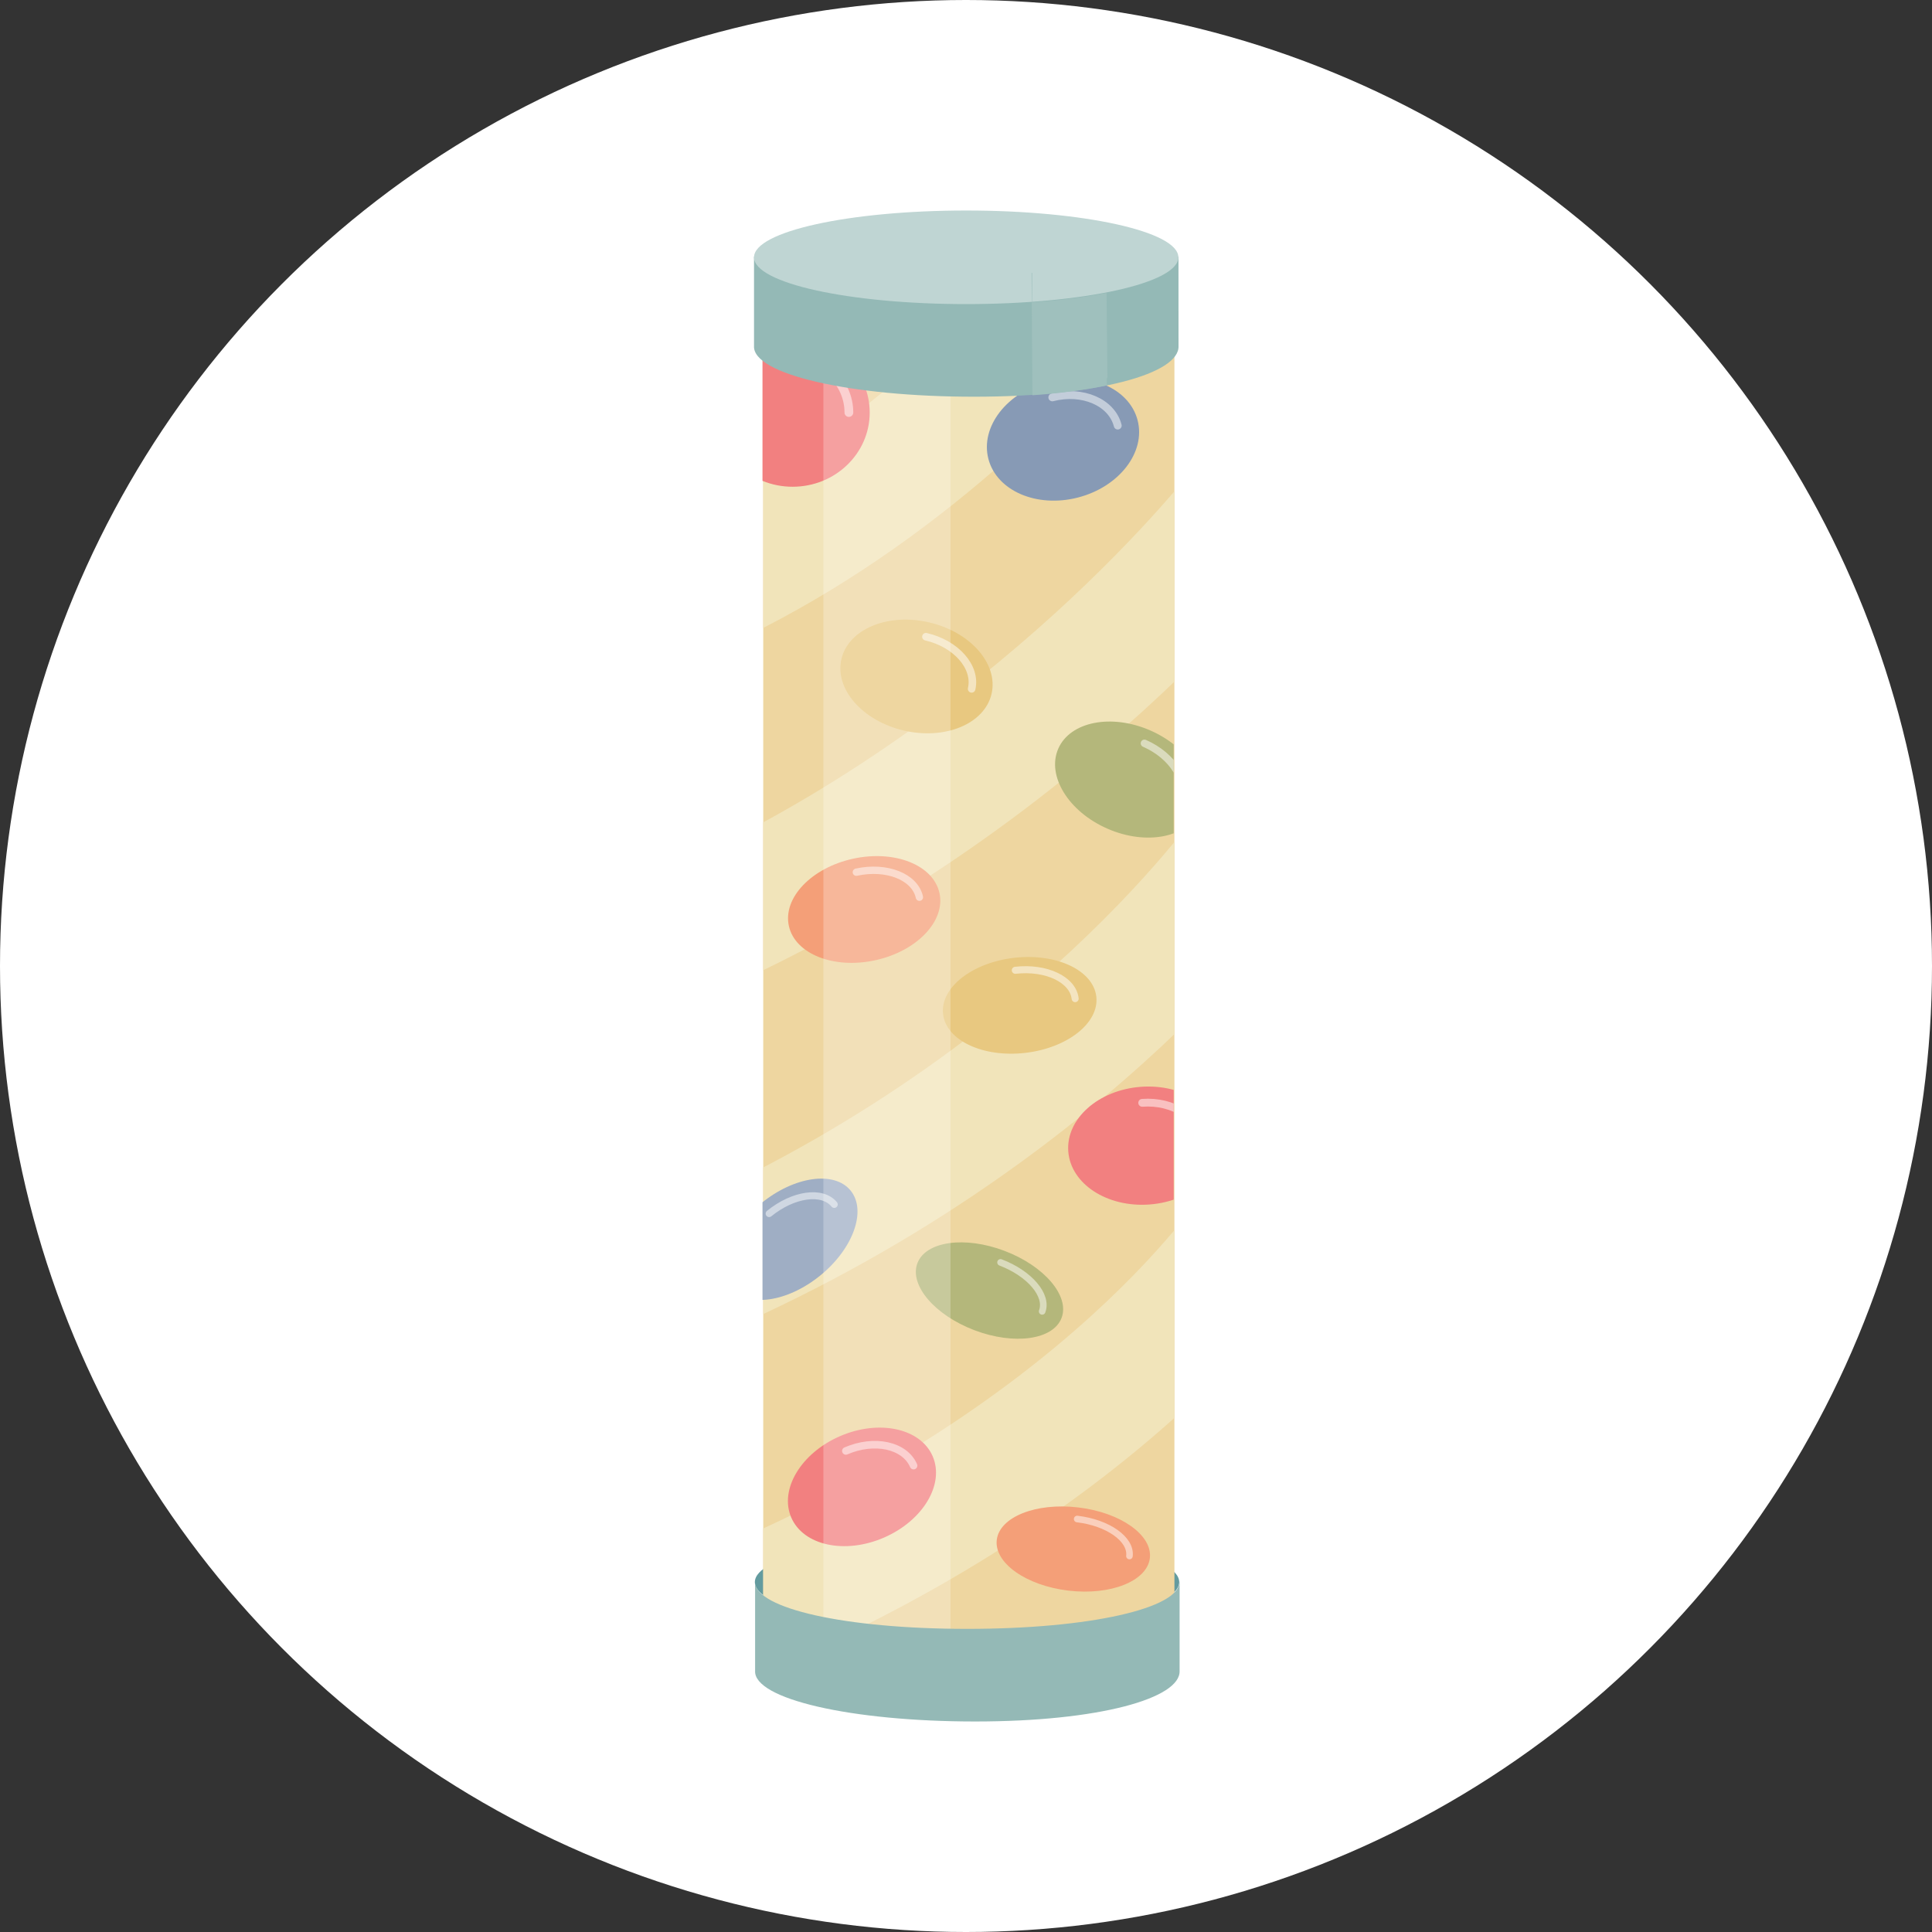 <?xml version="1.0" encoding="utf-8"?>
<!-- Generator: Adobe Illustrator 24.2.1, SVG Export Plug-In . SVG Version: 6.00 Build 0)  -->
<svg version="1.1" xmlns="http://www.w3.org/2000/svg" xmlns:xlink="http://www.w3.org/1999/xlink" x="0px" y="0px"
	 viewBox="0 0 500 500" style="enable-background:new 0 0 500 500;" xml:space="preserve">
<rect x="0" y="0" width="500" height="500" fill="#333333" stroke="none"/>
<style type="text/css">
	.st0{fill:#B89D83;}
	.st1{fill:#C6B19C;}
	.st2{fill:#EC4040;}
	.st3{fill:#EF5959;}
	.st4{fill:#7F934A;}
	.st5{fill:#EB3333;}
	.st6{fill:#ED4C4C;}
	.st7{fill:#859854;}
	.st8{fill:#F06666;}
	.st9{fill:none;stroke:#788D41;stroke-width:8.918;stroke-linecap:round;stroke-miterlimit:10;}
	.st10{fill:none;stroke:#788D41;stroke-width:6.323;stroke-linecap:round;stroke-miterlimit:10;}
	.st11{fill:#F16E6E;}
	.st12{fill:#CDBAA8;}
	.st13{fill:#E5D7C8;}
	.st14{fill:none;stroke:#EBE0D4;stroke-width:11.149;stroke-linecap:round;stroke-miterlimit:10;}
	.st15{fill:#EDD399;}
	.st16{fill:#8AB4B7;}
	.st17{fill:#F59999;}
	.st18{fill:none;stroke:#F7EFD6;stroke-width:5.421;stroke-linecap:round;stroke-miterlimit:10;}
	.st19{fill:#EFD8A6;}
	.st20{fill:#DFEAF5;}
	.st21{fill:#EBDECD;}
	.st22{fill:#AFCAC8;}
	.st23{fill:#A5B3C7;}
	.st24{fill:#F6A6A6;}
	.st25{fill:none;stroke:#FFFFFF;stroke-width:3.131;stroke-linecap:round;stroke-miterlimit:10;}
	.st26{fill:#F28182;}
	.st27{fill:#EACD8D;}
	.st28{fill:#CB9C99;}
	.st29{fill:#A9C7C5;}
	.st30{fill:none;stroke:#FFFFFF;stroke-width:3.013;stroke-linecap:round;stroke-miterlimit:10;}
	.st31{fill:#93A4BC;}
	.st32{fill:#B4CECC;}
	.st33{fill:#9FAEC4;}
	.st34{fill:#ABB8CB;}
	.st35{fill:#E2BB5D;}
	.st36{fill:#BD817D;}
	.st37{fill:#B87773;}
	.st38{fill:#C79491;}
	.st39{fill:#C28B87;}
	.st40{clip-path:url(#SVGID_2_);}
	.st41{fill:none;stroke:#B7C2D3;stroke-width:6.15;stroke-linecap:round;stroke-miterlimit:10;}
	.st42{fill:none;stroke:#D4E3E2;stroke-width:6.15;stroke-linecap:round;stroke-miterlimit:10;}
	.st43{fill:none;stroke:#CCDDD3;stroke-width:17.571;stroke-linecap:round;stroke-miterlimit:10;}
	.st44{fill:#B4B77B;}
	.st45{fill:#C0C390;}
	.st46{fill:#C3C595;}
	.st47{fill:#BEBEBE;}
	.st48{fill:#D8D8D8;}
	.st49{fill:#F9F4E3;}
	.st50{clip-path:url(#SVGID_4_);}
	.st51{fill:#C3BCB6;}
	.st52{fill:#F28080;}
	.st53{fill:#FFFFFF;}
	.st54{fill:#F7B2B2;}
	.st55{fill:#E8C880;}
	.st56{fill:#F6E9CC;}
	.st57{fill:#92B8D6;}
	.st58{fill:#D3E3EF;}
	.st59{opacity:0.2;fill:#788D41;}
	.st60{fill:#CBCBCB;}
	.st61{fill:#DFCEBB;}
	.st62{fill:#D7C2AA;}
	.st63{fill:#F17373;}
	.st64{fill:#F48C8C;}
	.st65{fill:#CACDA3;}
	.st66{fill:#F1E8DC;}
	.st67{fill:#ADCAE0;}
	.st68{fill:#E7DACC;}
	.st69{fill:#F1EAE1;}
	.st70{fill:#EFE5D7;}
	.st71{fill:none;stroke:#EFD8A6;stroke-width:22.883;stroke-linecap:round;stroke-linejoin:round;stroke-miterlimit:10;}
	.st72{fill:#B7735A;}
	.st73{fill:#BE816A;}
	.st74{fill:none;stroke:#E9D6CD;stroke-width:8.77;stroke-linecap:round;stroke-miterlimit:10;}
	.st75{fill:#CD9D8B;}
	.st76{fill:#C28873;}
	.st77{fill:none;stroke:#E9D6CD;stroke-width:7.84;stroke-linecap:round;stroke-miterlimit:10;}
	.st78{fill:none;stroke:#E0B753;stroke-width:11.441;stroke-linecap:round;stroke-miterlimit:10;}
	.st79{fill-rule:evenodd;clip-rule:evenodd;fill:#ABB8CB;}
	.st80{fill-rule:evenodd;clip-rule:evenodd;fill:#93A4BC;}
	.st81{fill:#F1E4BA;}
	.st82{fill-rule:evenodd;clip-rule:evenodd;fill:#887A6D;}
	.st83{fill-rule:evenodd;clip-rule:evenodd;fill:#94877C;}
	.st84{fill:#F8F1DC;}
	.st85{fill-rule:evenodd;clip-rule:evenodd;fill:#639B9F;}
	.st86{fill:#EED6A0;}
	.st87{clip-path:url(#SVGID_6_);fill:none;stroke:#F1E4BA;stroke-width:34.026;stroke-linecap:round;stroke-miterlimit:10;}
	.st88{clip-path:url(#SVGID_8_);}
	.st89{fill-rule:evenodd;clip-rule:evenodd;fill:#F28080;}
	
		.st90{opacity:0.5;fill-rule:evenodd;clip-rule:evenodd;fill:none;stroke:#FFFFFF;stroke-width:1.958;stroke-linecap:round;stroke-miterlimit:10;}
	.st91{fill-rule:evenodd;clip-rule:evenodd;fill:#E8C880;}
	
		.st92{opacity:0.5;fill-rule:evenodd;clip-rule:evenodd;fill:none;stroke:#FFFFFF;stroke-width:1.962;stroke-linecap:round;stroke-miterlimit:10;}
	
		.st93{opacity:0.5;fill-rule:evenodd;clip-rule:evenodd;fill:none;stroke:#FFFFFF;stroke-width:2.022;stroke-linecap:round;stroke-miterlimit:10;}
	.st94{fill-rule:evenodd;clip-rule:evenodd;fill:#879AB5;}
	
		.st95{opacity:0.5;fill-rule:evenodd;clip-rule:evenodd;fill:none;stroke:#FFFFFF;stroke-width:2.036;stroke-linecap:round;stroke-miterlimit:10;}
	.st96{fill-rule:evenodd;clip-rule:evenodd;fill:#9FAEC4;}
	
		.st97{opacity:0.5;fill-rule:evenodd;clip-rule:evenodd;fill:none;stroke:#FFFFFF;stroke-width:1.798;stroke-linecap:round;stroke-miterlimit:10;}
	.st98{fill-rule:evenodd;clip-rule:evenodd;fill:#B4B77B;}
	
		.st99{opacity:0.5;fill-rule:evenodd;clip-rule:evenodd;fill:none;stroke:#FFFFFF;stroke-width:1.714;stroke-linecap:round;stroke-miterlimit:10;}
	.st100{fill-rule:evenodd;clip-rule:evenodd;fill:#F49F78;}
	
		.st101{opacity:0.5;fill-rule:evenodd;clip-rule:evenodd;fill:none;stroke:#FFFFFF;stroke-width:1.704;stroke-linecap:round;stroke-miterlimit:10;}
	
		.st102{opacity:0.5;fill-rule:evenodd;clip-rule:evenodd;fill:none;stroke:#FFFFFF;stroke-width:2.268;stroke-linecap:round;stroke-miterlimit:10;}
	
		.st103{opacity:0.5;fill-rule:evenodd;clip-rule:evenodd;fill:none;stroke:#FFFFFF;stroke-width:1.897;stroke-linecap:round;stroke-miterlimit:10;}
	
		.st104{opacity:0.5;fill-rule:evenodd;clip-rule:evenodd;fill:none;stroke:#FFFFFF;stroke-width:1.927;stroke-linecap:round;stroke-miterlimit:10;}
	
		.st105{opacity:0.5;fill-rule:evenodd;clip-rule:evenodd;fill:none;stroke:#FFFFFF;stroke-width:1.821;stroke-linecap:round;stroke-miterlimit:10;}
	.st106{opacity:0.25;fill:none;stroke:#FFFFFF;stroke-width:32.892;stroke-miterlimit:10;}
	.st107{fill:#94B9B6;}
	.st108{fill-rule:evenodd;clip-rule:evenodd;fill:#BFD5D3;}
	.st109{fill:#9FC0BD;}
	.st110{fill-rule:evenodd;clip-rule:evenodd;fill:#E3D4C3;}
	.st111{fill-rule:evenodd;clip-rule:evenodd;fill:#D7C2AA;}
	.st112{fill:#C58F7B;}
	.st113{fill:#93A467;}
	.st114{fill:#887A6D;}
	.st115{opacity:0.5;}
	.st116{fill:#D5AE9F;}
	.st117{opacity:0.4;}
	.st118{opacity:0.2;}
	.st119{fill:#F4E9C8;}
	.st120{fill:#F1DEB3;}
	.st121{fill:#F3E3BF;}
	.st122{fill:#9DBFDA;}
	.st123{fill:#F2E1B9;}
	.st124{fill:none;stroke:#F5F5E8;stroke-width:7.432;stroke-linecap:round;stroke-miterlimit:10;}
	.st125{opacity:0.15;}
	.st126{clip-path:url(#SVGID_10_);fill:none;stroke:#F7B2B2;stroke-width:37;stroke-miterlimit:10;}
	.st127{fill:#FEF2F2;}
	.st128{fill:#C6D9CE;}
	.st129{fill:#EEEFD9;}
	.st130{clip-path:url(#SVGID_12_);}
	.st131{fill:#EBD093;}
	.st132{fill:#BFC28F;}
	.st133{fill:#DFB249;}
	.st134{fill:#BED4E6;}
	.st135{fill:#F3986E;}
	.st136{fill:#F5A682;}
	.st137{opacity:0.1;fill:#E60000;}
	.st138{opacity:0.08;fill:#E60000;}
	.st139{fill:#E3D4C3;}
	.st140{fill:#DECCB8;}
	.st141{fill:#DBC8B2;}
	.st142{fill:#D9C5AE;}
	.st143{opacity:0.1;fill:none;}
	.st144{fill:#F0E6D9;}
	.st145{fill:#F7F2EB;}
	.st146{fill:#D2E2F1;}
	.st147{fill:#B3CDE2;}
	.st148{fill:#EDD49A;}
	.st149{fill:#B71E1C;}
	.st150{fill:#F18B5B;}
	.st151{fill:#F18451;}
	.st152{fill:#F49F78;}
	.st153{fill:#A52F77;}
	.st154{fill:#AE645F;}
	.st155{fill:#179381;}
	.st156{fill:#11766A;}
	.st157{fill:#4A6416;}
	.st158{fill:#8C9E5D;}
	.st159{fill:#A0AF7A;}
	.st160{fill:#9B2D4A;}
	.st161{fill:#3C8287;}
	.st162{fill:#4F8E93;}
	.st163{fill:#76A7AB;}
	.st164{fill:#FC8B34;}
	.st165{fill:#E97825;}
	.st166{fill:#FC832A;}
	.st167{fill:#E6C372;}
	.st168{fill:#585148;}
	.st169{fill:#6B316D;}
	.st170{fill:#442453;}
	.st171{fill:#4D92B4;}
	.st172{fill:#71A8C3;}
	.st173{fill:#7B8CA1;}
	.st174{clip-path:url(#SVGID_14_);}
	.st175{fill:none;stroke:#6A7D95;stroke-width:15.027;stroke-miterlimit:10;}
	.st176{opacity:0.15;fill:#FFFFFF;}
	.st177{fill:#E9CC86;}
	.st178{fill:#8BB8CE;}
	.st179{fill:#F5EEE6;}
	.st180{fill:#73859B;}
	.st181{fill-rule:evenodd;clip-rule:evenodd;fill:#EC4B4D;}
	.st182{fill-rule:evenodd;clip-rule:evenodd;fill:#F28182;}
	.st183{fill-rule:evenodd;clip-rule:evenodd;fill:#5A6F89;}
	.st184{fill-rule:evenodd;clip-rule:evenodd;fill:#667991;}
	.st185{fill-rule:evenodd;clip-rule:evenodd;fill:#6C7F96;}
	.st186{fill-rule:evenodd;clip-rule:evenodd;fill:#7B8CA1;}
	.st187{fill-rule:evenodd;clip-rule:evenodd;fill:#6E8097;}
	.st188{fill-rule:evenodd;clip-rule:evenodd;fill:#8393A6;}
	.st189{fill-rule:evenodd;clip-rule:evenodd;fill:#76879D;}
	.st190{fill-rule:evenodd;clip-rule:evenodd;fill:#9CA9B8;}
	.st191{fill-rule:evenodd;clip-rule:evenodd;fill:#73859B;}
	.st192{fill-rule:evenodd;clip-rule:evenodd;fill:#7E8FA3;}
	.st193{fill:#5A6F89;}
	.st194{opacity:0.2;fill:#4D92B4;}
	.st195{opacity:0.8;fill:#FFFFFF;}
	.st196{opacity:0.1;clip-path:url(#SVGID_16_);fill:none;stroke:#FFFFFF;stroke-width:45;stroke-miterlimit:10;}
	.st197{fill:#F7EFD6;}
	.st198{fill:#F3E8C4;}
	.st199{clip-path:url(#SVGID_18_);fill:none;stroke:#F8F2DF;stroke-width:19;stroke-miterlimit:10;}
	.st200{fill:#D9DBBD;}
	.st201{clip-path:url(#SVGID_20_);fill:none;stroke:#879AB5;stroke-width:29.152;stroke-linecap:round;stroke-miterlimit:10;}
	.st202{clip-path:url(#SVGID_20_);fill:none;stroke:#B87773;stroke-width:29.152;stroke-linecap:round;stroke-miterlimit:10;}
	.st203{clip-path:url(#SVGID_20_);fill:none;stroke:#EFD8A6;stroke-width:29.152;stroke-linecap:round;stroke-miterlimit:10;}
	
		.st204{opacity:0.1;clip-path:url(#SVGID_20_);fill:none;stroke:#FFFFFF;stroke-width:29.152;stroke-linecap:round;stroke-miterlimit:10;}
	.st205{opacity:0.15;clip-path:url(#SVGID_22_);fill:none;stroke:#FFFFFF;stroke-width:18.663;stroke-miterlimit:10;}
	.st206{fill:#639B9F;}
	.st207{fill:#F1787A;}
	.st208{fill:#F29165;}
	.st209{fill:#F7BA9E;}
	.st210{fill:#F6B495;}
	.st211{fill-rule:evenodd;clip-rule:evenodd;fill:#F17373;}
	.st212{fill:#FAD6C5;}
	.st213{fill:#FDEAE2;}
	.st214{opacity:0.1;fill:#F29165;}
	.st215{fill-rule:evenodd;clip-rule:evenodd;fill:#F59999;}
	.st216{fill:#E8C87C;}
	.st217{enable-background:new    ;}
	.st218{fill:#F7ECD3;}
	.st219{fill:#FBDDCF;}
	.st220{fill:#DFEBF5;}
	.st221{opacity:0.1;fill:#EF763E;}
	.st222{clip-path:url(#SVGID_24_);fill:none;stroke:#F7B2B2;stroke-width:37;stroke-miterlimit:10;}
	.st223{clip-path:url(#SVGID_26_);}
	.st224{clip-path:url(#SVGID_28_);}
	.st225{fill:#6A7D95;}
	.st226{clip-path:url(#SVGID_30_);}
	.st227{fill:#B7C2D3;}
	.st228{fill:#D4E3E2;}
	.st229{fill:#CCDDD3;}
	.st230{fill:#F5F5E8;}
	.st231{fill:#788D41;}
	.st232{fill:#EBE0D4;}
	.st233{clip-path:url(#SVGID_32_);fill:none;stroke:#879AB5;stroke-width:29.152;stroke-linecap:round;stroke-miterlimit:10;}
	.st234{clip-path:url(#SVGID_32_);fill:none;stroke:#B87773;stroke-width:29.152;stroke-linecap:round;stroke-miterlimit:10;}
	.st235{clip-path:url(#SVGID_32_);fill:none;stroke:#EFD8A6;stroke-width:29.152;stroke-linecap:round;stroke-miterlimit:10;}
	
		.st236{opacity:0.1;clip-path:url(#SVGID_32_);fill:none;stroke:#FFFFFF;stroke-width:29.152;stroke-linecap:round;stroke-miterlimit:10;}
	.st237{opacity:0.15;clip-path:url(#SVGID_34_);fill:none;stroke:#FFFFFF;stroke-width:18.663;stroke-miterlimit:10;}
	.st238{opacity:0.1;clip-path:url(#SVGID_36_);fill:none;stroke:#FFFFFF;stroke-width:45;stroke-miterlimit:10;}
	.st239{clip-path:url(#SVGID_38_);fill:none;stroke:#F8F2DF;stroke-width:19;stroke-miterlimit:10;}
	.st240{clip-path:url(#SVGID_40_);}
	.st241{fill:#E9D6CD;}
	.st242{fill:#E0B753;}
	.st243{clip-path:url(#SVGID_42_);fill:none;stroke:#F1E4BA;stroke-width:34.026;stroke-linecap:round;stroke-miterlimit:10;}
	.st244{clip-path:url(#SVGID_44_);}
</style>
<g id="Geburtstag">
</g>
<g id="Kreise">
	<circle class="st53" cx="250" cy="250" r="250"/>
</g>
<g id="Elemente">
	<g>
		<g>
			<g>
				<g>
					<g>
						<ellipse class="st85" cx="250.27" cy="409.44" rx="54.91" ry="12.11"/>
					</g>
				</g>
			</g>
		</g>
		
			<rect x="75.58" y="195.51" transform="matrix(-5.267838e-15 -1 1 -5.267838e-15 2.011 499.456)" class="st86" width="350.3" height="106.42"/>
		<g>
			<defs>
				
					<rect id="SVGID_41_" x="75.58" y="195.51" transform="matrix(-5.267838e-15 -1 1 -5.267838e-15 2.011 499.456)" width="350.3" height="106.42"/>
			</defs>
			<clipPath id="SVGID_2_">
				<use xlink:href="#SVGID_41_"  style="overflow:visible;"/>
			</clipPath>
			
				<path style="clip-path:url(#SVGID_2_);fill:none;stroke:#F1E4BA;stroke-width:34.026;stroke-linecap:round;stroke-miterlimit:10;" d="
				M326.86,316.19c0,0-39.17,63.56-147.07,105.36"/>
			
				<path style="clip-path:url(#SVGID_2_);fill:none;stroke:#F1E4BA;stroke-width:34.026;stroke-linecap:round;stroke-miterlimit:10;" d="
				M325.38,217.9c0,0-47.29,70.21-149.28,113.07"/>
			
				<path style="clip-path:url(#SVGID_2_);fill:none;stroke:#F1E4BA;stroke-width:34.026;stroke-linecap:round;stroke-miterlimit:10;" d="
				M322.43,131.44c0,0-53.44,70.09-144.85,110.12"/>
			
				<path style="clip-path:url(#SVGID_2_);fill:none;stroke:#F1E4BA;stroke-width:34.026;stroke-linecap:round;stroke-miterlimit:10;" d="
				M322.43,18.36c0,0-55.43,97.55-149.28,136.72"/>
		</g>
		<g>
			<defs>
				
					<rect id="SVGID_43_" x="75.39" y="195.51" transform="matrix(-5.267838e-15 -1 1 -5.267838e-15 1.823 499.268)" width="350.3" height="106.42"/>
			</defs>
			<clipPath id="SVGID_4_">
				<use xlink:href="#SVGID_43_"  style="overflow:visible;"/>
			</clipPath>
			<g class="st50">
				
					<ellipse transform="matrix(0.917 -0.398 0.398 0.917 -134.736 120.456)" class="st89" cx="223.06" cy="385.09" rx="19.95" ry="14.31"/>
				<path class="st90" d="M218.91,375.5c7.38-3.2,15.22-1.5,17.52,3.8"/>
			</g>
			<g class="st50">
				
					<ellipse transform="matrix(0.225 -0.974 0.974 0.225 13.35 366.794)" class="st91" cx="237.27" cy="175" rx="14.38" ry="19.95"/>
				<path class="st92" d="M239.63,164.78c7.84,1.81,13.13,7.86,11.83,13.5"/>
			</g>
			<g class="st50">
				
					<ellipse transform="matrix(0.997 -0.075 0.075 0.997 -21.429 23.097)" class="st89" cx="296.44" cy="296.52" rx="19.95" ry="15.27"/>
				<path class="st93" d="M295.6,285.41c8.02-0.6,14.9,3.88,15.36,10.02"/>
			</g>
			<g class="st50">
				
					<ellipse transform="matrix(0.968 -0.25 0.25 0.968 -19.709 72.407)" class="st94" cx="275.17" cy="113.79" rx="19.95" ry="15.49"/>
				<path class="st95" d="M272.34,102.84c7.79-2.01,15.37,1.26,16.93,7.3"/>
			</g>
			<g class="st50">
				
					<ellipse transform="matrix(0.775 -0.632 0.632 0.775 -156.706 201.343)" class="st96" cx="204.61" cy="320.9" rx="19.95" ry="12.07"/>
				<path class="st97" d="M199.05,314.08c6.24-5.08,13.78-6.14,16.86-2.37"/>
			</g>
			<g class="st50">
				
					<ellipse transform="matrix(0.355 -0.935 0.935 0.355 -147.308 454.796)" class="st98" cx="256.09" cy="334.2" rx="10.98" ry="19.95"/>
				<path class="st99" d="M258.94,326.71c7.52,2.86,12.34,8.53,10.77,12.67"/>
			</g>
			<g class="st50">
				
					<ellipse transform="matrix(0.118 -0.993 0.993 0.118 -153.185 629.455)" class="st100" cx="277.83" cy="400.98" rx="10.84" ry="19.95"/>
				<path class="st101" d="M278.77,393.12c7.99,0.95,14.04,5.24,13.53,9.58"/>
			</g>
			<g class="st50">
				<ellipse class="st89" cx="205.13" cy="106.76" rx="19.95" ry="19.21"/>
				<path class="st102" d="M205.13,92.73c8.04,0,14.57,6.28,14.56,14.03"/>
			</g>
			<g class="st50">
				
					<ellipse transform="matrix(0.977 -0.213 0.213 0.977 -45.039 53.126)" class="st100" cx="223.71" cy="235.31" rx="19.95" ry="13.45"/>
				<path class="st103" d="M221.62,225.72c7.86-1.72,15.17,1.19,16.32,6.48"/>
			</g>
			<g class="st50">
				
					<ellipse transform="matrix(0.401 -0.916 0.916 0.401 -9.687 388.477)" class="st98" cx="292.12" cy="201.64" rx="13.87" ry="19.95"/>
				<path class="st104" d="M296.18,192.37c7.37,3.22,11.53,9.99,9.29,15.11"/>
			</g>
			<g class="st50">
				
					<ellipse transform="matrix(0.994 -0.113 0.113 0.994 -27.692 31.461)" class="st91" cx="263.78" cy="260.09" rx="19.95" ry="12.38"/>
				<path class="st105" d="M262.76,251.11c7.99-0.91,14.93,2.38,15.49,7.34"/>
			</g>
		</g>
		<line class="st106" x1="229.54" y1="60.88" x2="229.54" y2="437.74"/>
		<g>
			<path class="st107" d="M305,89.54c0.32,7.12-20.81,13.13-52.91,13.13c-32.1,0-57.39-5.83-56.95-13.13c0-5.69,0-23.11,0-23.11
				l109.85,0C305,66.42,305,78.16,305,89.54z"/>
			<g>
				<ellipse class="st108" cx="250.05" cy="66.59" rx="54.91" ry="12.11"/>
			</g>
		</g>
		<g>
			<path class="st73" d="M196.44,409.28L196.44,409.28c0,0,0,0.02,0,0.03C196.43,409.3,196.44,409.29,196.44,409.28z"/>
			<path class="st107" d="M305.23,409.44c0,6.69-22.82,12.11-54.91,12.11c-31.88,0-54.61-5.35-54.9-11.98c0,2.94,0,17.48,0,22.82
				c-0.44,7.31,24.85,13.13,56.95,13.13c32.1,0,53.23-6.01,52.91-13.13c0-11.38,0-23.11,0-23.11h-0.05
				C305.21,409.34,305.23,409.39,305.23,409.44z"/>
		</g>
		<path class="st109" d="M286.6,97.84l-0.23-22.03c-5.43,1.08-11.94,1.92-19.27,2.44l0.02-7.62l-0.15,0l0.22,31.66
			c7.38-0.52,13.87-1.4,19.26-2.55l-0.01-1.9L286.6,97.84z"/>
	</g>
</g>
</svg>
